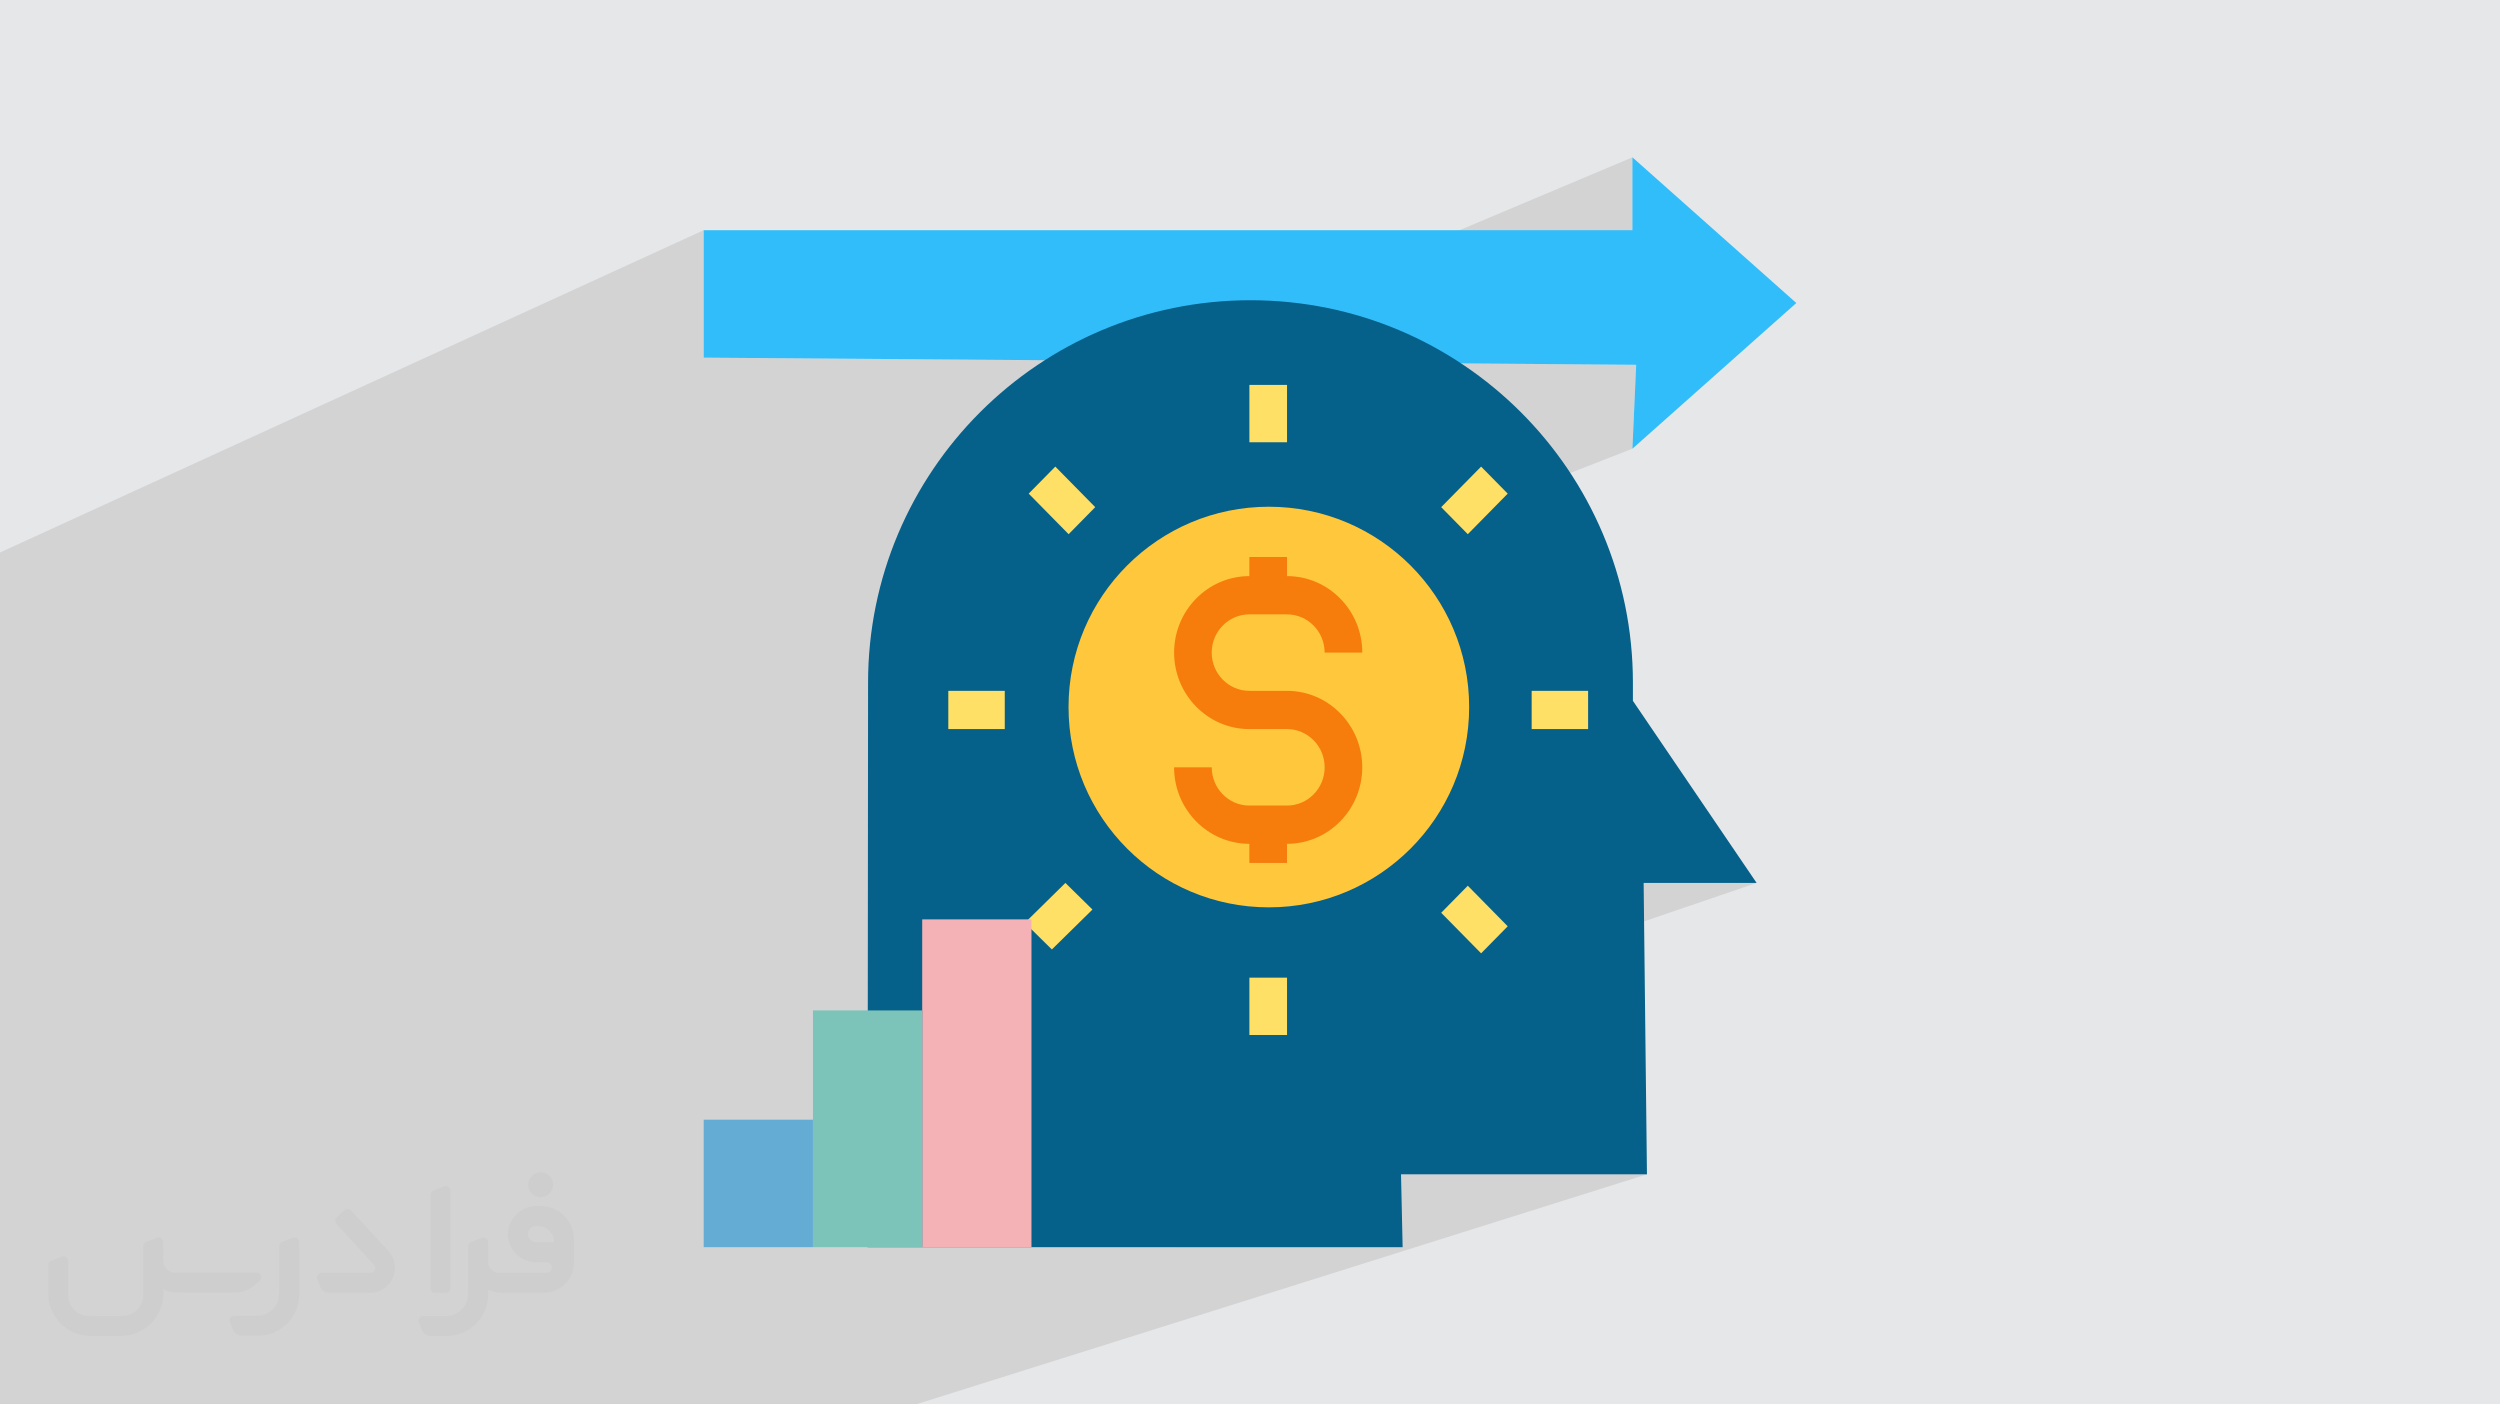 <?xml version="1.0" encoding="UTF-8"?>
<!DOCTYPE svg PUBLIC "-//W3C//DTD SVG 1.0//EN" "http://www.w3.org/TR/2001/REC-SVG-20010904/DTD/svg10.dtd">
<!-- Creator: CorelDRAW -->
<svg xmlns="http://www.w3.org/2000/svg" xml:space="preserve" width="94.192mm" height="52.917mm" version="1.0" style="shape-rendering:geometricPrecision; text-rendering:geometricPrecision; image-rendering:optimizeQuality; fill-rule:evenodd; clip-rule:evenodd"
viewBox="0 0 9404.92 5283.66"
 xmlns:xlink="http://www.w3.org/1999/xlink"
 xmlns:xodm="http://www.corel.com/coreldraw/odm/2003">
 <defs>
  <style type="text/css">
   <![CDATA[
    .fil6 {fill:#F5B2B6;fill-rule:nonzero}
    .fil7 {fill:#7CC4B9;fill-rule:nonzero}
    .fil4 {fill:#05608A;fill-rule:nonzero}
    .fil3 {fill:#31BDF9;fill-rule:nonzero}
    .fil8 {fill:#64ACD4;fill-rule:nonzero}
    .fil10 {fill:#F67C0B;fill-rule:nonzero}
    .fil9 {fill:#FFC73B;fill-rule:nonzero}
    .fil5 {fill:#FFE066;fill-rule:nonzero}
    .fil2 {fill:#373435;fill-rule:nonzero;fill-opacity:0.031}
    .fil1 {fill:#2B2A29;fill-opacity:0.102}
    .fil0 {fill:#E6E7E8}
   ]]>
  </style>
 </defs>
 <g id="Layer_x0020_1">
  <polygon class="fil0" points="-0,0 9404.92,0 9404.92,5283.66 -0,5283.66 "/>
  <polygon class="fil1" points="-0,3406.2 -0,3398.59 -0,3394.15 -0,3178.83 -0,3011.48 -0,2518.97 -0,2078.39 2647.25,865.89 2647.25,1345.43 3881.04,1354.88 4144.33,1242.5 4080.59,1271.32 4018.57,1303.09 3958.32,1337.72 3930.96,1355.26 4321.8,1358.25 6141.1,591.86 6141.1,865.89 4939.4,1362.99 6155.28,1372.29 6141.1,1687.97 5649.02,1880.31 5521.79,2009.63 5281.16,2103.14 5306.23,2127.03 5331.18,2153.2 5354.86,2180.54 5377.24,2209.02 5398.25,2238.56 5417.85,2269.13 5435.99,2300.69 5452.64,2333.18 5467.72,2366.56 5481.21,2400.79 5493.06,2435.79 5503.22,2471.55 5511.64,2508.01 5518.26,2545.12 5523.05,2582.83 5525.96,2621.09 5526.94,2659.87 5526.28,2686.03 5762.04,2598.93 5974.42,2598.93 5974.42,2742.77 5479.84,2922.45 5467.72,2953.2 5452.64,2986.58 5435.99,3019.07 5417.85,3050.63 5398.25,3081.21 5377.24,3110.75 5354.86,3139.22 5331.18,3166.57 5306.23,3192.74 5280.06,3217.69 5252.72,3241.37 5224.25,3263.74 5194.71,3284.76 5164.13,3304.36 5132.57,3322.5 5100.08,3339.14 5066.7,3354.23 5032.48,3367.72 3880.38,3776.96 3880.38,3908.72 5521.79,3332.07 5671.95,3484.69 5651.87,3505.09 6183.31,3321.66 6608.38,3321.66 3880.38,4252.32 3880.38,4691.8 4422.16,4691.8 5270.58,4417.77 6195.76,4417.77 3444.35,5283.66 3398.57,5283.66 2589.64,5283.66 2076.77,5283.66 1687.65,5283.66 1493.1,5283.66 1298.53,5283.66 909.42,5283.66 857.29,5283.66 777.98,5283.66 633.03,5283.66 499.13,5283.66 465.82,5283.66 230.76,5283.66 107.92,5283.66 -0,5283.66 -0,5271.96 -0,5155.33 -0,5152.81 -0,4998.22 -0,4992.47 -0,4948.33 -0,4945.63 -0,4930.57 -0,4914.58 -0,4913.28 -0,4912.38 -0,4886.17 -0,4873.57 -0,4814.45 -0,4793.71 -0,4793.37 -0,4739.27 -0,4727.96 -0,4727.95 -0,4706.09 -0,4559.08 -0,4545.58 -0,4513.17 -0,4404.11 -0,4357.95 -0,4205.41 -0,4187.58 -0,4169.53 -0,4155.51 -0,4140.13 -0,4131.39 -0,4088.32 -0,4077.7 -0,4076.26 -0,4015.82 -0,4003.46 -0,3997.91 -0,3957.54 -0,3953.66 -0,3868.5 -0,3831.09 -0,3815.55 -0,3765.02 -0,3641.05 -0,3630.36 -0,3587.3 -0,3444.63 "/>
  <g id="_2316756754416">
   <path class="fil2" d="M1125.4 4672.59l0 197.03c0,20.41 -3.74,40.82 -11.66,59.56 -7.92,18.74 -19.16,36.25 -33.74,50.4 -14.58,14.58 -31.65,25.82 -50.4,33.74 -18.74,7.92 -39.15,11.66 -59.56,11.66l-60.82 0c-7.08,0 -14.16,-2.08 -19.99,-6.25 -5.83,-4.16 -10.41,-9.58 -12.92,-16.25l-11.24 -29.16c-0.83,-2.5 -1.25,-5.41 -1.25,-8.33 0,-2.92 1.25,-5.42 2.92,-7.92 1.67,-2.5 3.74,-4.16 6.25,-5.41 2.5,-1.25 5.41,-2.09 7.91,-1.67l86.23 0c22.08,0 42.91,-8.75 58.73,-24.57 15.41,-15.42 24.15,-36.65 24.15,-58.73l0 -179.12c0,-3.33 1.26,-6.66 3.33,-9.58 2.09,-2.92 5,-5 7.92,-6.25l40.82 -15.83c2.5,-0.84 5.41,-1.25 8.33,-0.84 2.92,0.42 5.42,1.26 7.5,2.92 2.09,1.67 4.17,3.75 5.42,6.25 1.25,2.92 2.08,5.83 2.08,8.33z"/>
   <path class="fil2" d="M2033.88 4536.8l-15 0c-59.57,0 -109.13,48.73 -108.31,107.88 0.42,27.5 12.08,54.16 31.66,73.32 19.57,19.57 46.23,30.4 74.14,30.4l39.57 0c5.42,0 10.41,2.08 14.17,5.83 3.74,3.74 5.83,8.75 5.83,14.16 0,5.42 -2.09,10.41 -5.83,14.17 -3.75,3.74 -8.75,5.83 -14.17,5.83l-179.11 0c-10.83,0 -20.83,-4.58 -28.33,-12.08 -7.5,-7.5 -11.66,-17.91 -12.08,-28.33l0 -74.98c0,-2.92 -0.83,-5.41 -2.08,-7.92 -1.25,-2.5 -3.33,-4.57 -5.42,-6.24 -2.08,-1.67 -4.99,-2.51 -7.5,-2.92 -2.92,-0.42 -5.41,0 -8.33,0.83l-41.24 15.83c-2.92,1.25 -5.83,3.33 -7.92,6.25 -2.08,2.92 -2.92,6.25 -2.92,9.58l0 179.12c0,22.08 -8.75,43.32 -24.15,58.73 -15.42,15.42 -36.65,24.57 -58.73,24.57l-86.64 0.01c-2.92,0 -5.42,0.83 -7.92,2.08 -2.5,1.25 -4.58,3.33 -6.25,5.42 -1.66,2.5 -2.5,4.99 -2.92,7.5 -0.41,2.92 0,5.41 1.26,8.33l11.24 29.16c2.5,6.67 7.08,12.5 12.91,16.66 5.83,4.16 12.91,6.25 20,5.83l60.81 0c41.24,0 80.81,-16.25 109.97,-45.82 29.16,-29.16 45.81,-68.74 45.81,-109.97l0 -18.32c15.84,7.91 33.33,12.08 50.82,12.08l157.03 0c30.41,0 59.99,-12.08 81.65,-33.74 21.66,-21.67 33.74,-50.82 33.74,-81.65l0 -85.81c0,-33.32 -13.33,-65.39 -36.65,-89.14 -23.74,-23.74 -55.82,-36.65 -89.14,-36.65zm50.39 136.2l-66.64 0c-7.92,0 -15.42,-2.5 -21.25,-7.91 -5.83,-5.42 -9.59,-12.5 -10.41,-20.42 0,-4.16 0.42,-8.75 2.08,-12.91 1.67,-4.16 3.75,-7.91 6.67,-10.82 5.83,-5.42 13.75,-8.76 21.66,-8.76l7.09 0c16.25,0 31.65,6.25 42.9,17.91 11.66,11.25 17.91,26.66 17.91,42.91z"/>
   <path class="fil2" d="M1694.39 4478.9l0 367.39c0,2.08 -0.42,4.57 -1.25,6.66 -0.84,2.09 -2.09,4.16 -3.75,5.83 -1.67,1.67 -3.33,2.92 -5.41,3.74 -2.09,0.84 -4.16,1.26 -6.67,1.26l-40.82 0c-2.08,0 -4.58,-0.42 -6.66,-1.26 -2.09,-0.83 -4.16,-2.08 -5.42,-3.74 -1.66,-1.67 -2.92,-3.74 -3.74,-5.83 -0.83,-2.09 -1.25,-4.58 -1.25,-6.66l0 -351.57c0,-3.32 0.83,-6.66 2.92,-9.58 2.08,-2.92 4.58,-5 7.91,-6.25l40.83 -15.83c2.5,-0.84 5.41,-1.25 8.33,-1.25 2.92,0.41 5.41,1.25 7.5,2.92 2.5,1.66 4.16,3.74 5.41,6.24 1.25,2.09 2.09,5 2.09,7.92z"/>
   <path class="fil2" d="M1391.56 4863.79l-153.7 0c-7.08,0 -14.17,-2.09 -20,-6.25 -5.83,-4.16 -10.41,-9.99 -13.33,-16.66l-11.24 -28.74c-0.83,-2.51 -1.25,-5.42 -0.83,-8.34 0.41,-2.92 1.25,-5.41 2.92,-7.91 1.66,-2.51 3.74,-4.16 6.24,-5.42 2.51,-1.25 5.42,-2.08 7.92,-2.08l184.11 0c3.33,0 6.66,-1.25 9.58,-2.92 2.93,-2.09 5,-4.58 6.67,-7.92 1.25,-3.33 1.67,-6.66 1.25,-9.99 -0.42,-3.33 -2.08,-6.67 -4.16,-9.17l-141.63 -154.12c-2.92,-3.33 -4.58,-7.92 -4.58,-12.5 0,-4.58 2.09,-8.75 5.83,-12.08l29.58 -27.49c3.33,-2.92 7.92,-4.58 12.5,-4.58 4.58,0.42 8.75,2.09 12.08,5.83l140.37 152.87c55.41,59.57 12.5,157.46 -69.56,157.46z"/>
   <path class="fil2" d="M977.53 4817.97l-20 17.07c-20.83,17.91 -47.49,27.91 -74.98,27.91l-211.19 0c-19.57,0 -39.15,-4.16 -57.06,-12.49l0 16.25c0,20.82 -4.16,41.65 -12.08,60.81 -7.91,19.16 -19.57,36.65 -34.57,51.65 -14.58,14.58 -32.07,26.24 -51.65,34.58 -19.16,7.91 -39.99,12.07 -60.82,12.07l-114.55 0.01c-20.83,0 -41.66,-4.17 -60.82,-12.08 -19.16,-7.92 -36.65,-19.58 -51.65,-34.58 -14.58,-14.58 -26.24,-32.07 -34.57,-51.65 -7.92,-19.16 -12.08,-39.98 -12.08,-60.81l0 -107.89c0,-3.33 1.25,-6.66 2.92,-9.58 2.09,-2.92 4.58,-5 7.92,-6.25l40.82 -15.83c2.5,-0.84 5.41,-1.26 8.33,-0.84 2.92,0.42 5.42,1.25 7.5,2.92 2.09,1.67 4.16,3.75 5.42,6.25 1.25,2.5 2.08,5 2.08,7.92l0 128.71c0,20.83 8.34,40.82 22.92,55.41 14.58,14.58 34.57,22.91 55.4,22.91l125.79 0c20.83,0 40.41,-8.34 54.99,-22.92 14.58,-14.58 22.92,-34.57 22.92,-55.4l0 -184.11c0,-3.33 1.25,-6.67 2.92,-9.59 2.08,-2.92 4.57,-4.99 7.91,-6.24l40.82 -15.84c2.51,-0.83 5.42,-1.25 8.34,-0.83 2.92,0.42 5.41,1.25 7.91,2.92 2.51,1.67 4.17,3.74 5.42,6.25 1.25,2.5 2.08,5.41 2.08,7.91l0 70.4c0,11.66 4.58,23.32 12.92,31.65 8.33,8.34 19.57,13.33 31.65,13.33l307.4 0c3.33,0 7.09,0.84 9.59,2.92 2.92,2.09 5,5 6.25,7.92 1.25,3.33 1.25,6.66 0.41,10.41 0,3.74 -2.08,6.66 -4.57,8.75z"/>
   <path class="fil2" d="M2033.88 4503.89c25.82,0 47.07,-21.25 47.07,-47.07 0,-25.83 -21.25,-47.07 -47.07,-47.07 -25.83,0 -47.08,21.24 -47.08,47.07 0,25.82 21.25,47.07 47.08,47.07z"/>
  </g>
  <g id="_2316756759600">
   <path class="fil3" d="M6757.66 1139.91l-616.56 -548.05 0 274.03 -3493.85 0 0 479.54 3508.03 26.86 -14.18 315.68 616.56 -548.06zm0 0z"/>
   <path class="fil4" d="M6142.94 2636.59l0 -68.5c0,-794.56 -644.09,-1438.64 -1438.64,-1438.64 -794.52,0 -1438.64,644.08 -1438.64,1438.64l-1.84 2123.7 2012.85 0 -6.09 -274.03 925.18 0 -12.45 -1096.11 425.07 0 -465.44 -685.07zm0 0z"/>
   <path class="fil5" d="M4007.99 3321.59l-152.54 150.16 101.66 100.08 152.64 -150.15 -101.76 -100.09zm0 0z"/>
   <path class="fil6" d="M3469.34 3458.67l411.04 0 0 1233.12 -411.04 0 0 -1233.12zm0 0z"/>
   <path class="fil7" d="M3058.29 3801.21l411.05 0 0 890.59 -411.05 0 0 -890.59zm0 0z"/>
   <path class="fil8" d="M2647.25 4212.25l411.04 0 0 479.54 -411.04 0 0 -479.54zm0 0z"/>
   <path class="fil9" d="M5526.94 2659.87c0,416.19 -337.38,753.58 -753.57,753.58 -416.19,0 -753.58,-337.39 -753.58,-753.58 0,-416.16 337.39,-753.57 753.58,-753.57 416.19,0 753.57,337.41 753.57,753.57zm0 0z"/>
   <path class="fil5" d="M4700.18 1448l141.63 0 0 215.78 -141.63 0 0 -215.78zm0 0z"/>
   <path class="fil5" d="M4700.18 3677.91l141.63 0 0 215.78 -141.63 0 0 -215.78zm0 0z"/>
   <path class="fil5" d="M3567.51 2598.93l212.38 0 0 143.84 -212.38 0 0 -143.84zm0 0z"/>
   <path class="fil5" d="M5762.04 2598.93l212.38 0 0 143.84 -212.38 0 0 -143.84zm0 0z"/>
   <path class="fil5" d="M5571.87 1755.34l-150.16 152.53 100.08 101.76 150.16 -152.63 -100.08 -101.66zm0 0z"/>
   <path class="fil5" d="M3869.97 1857l150.16 152.63 100.08 -101.76 -150.15 -152.53 -100.09 101.66zm0 0z"/>
   <path class="fil5" d="M5421.71 3433.82l150.16 152.57 100.08 -101.7 -150.16 -152.63 -100.08 101.76zm0 0z"/>
   <path class="fil10" d="M4841.74 3030.51l-141.63 0c-78.07,0 -141.6,-64.53 -141.6,-143.87l-141.6 0c0,158.65 127.01,287.74 283.12,287.74l0 71.91 141.64 0 0 -71.92c156.11,0 283.12,-129.08 283.12,-287.74 0,-158.65 -127.01,-287.7 -283.12,-287.7l-141.64 0c-78.07,0 -141.6,-64.56 -141.6,-143.87 0,-79.34 63.52,-143.87 141.6,-143.87l141.64 0.01c78.07,0 141.6,64.52 141.6,143.87l141.6 -0.01c0,-158.65 -127.02,-287.74 -283.13,-287.74l0 -71.91 -141.63 0 0 71.92c-156.11,0 -283.12,129.08 -283.12,287.74 0,158.65 127.01,287.7 283.12,287.7l141.63 0c78.08,0 141.6,64.56 141.6,143.87 0,79.34 -63.51,143.87 -141.6,143.87zm0 0z"/>
  </g>
 </g>
</svg>
